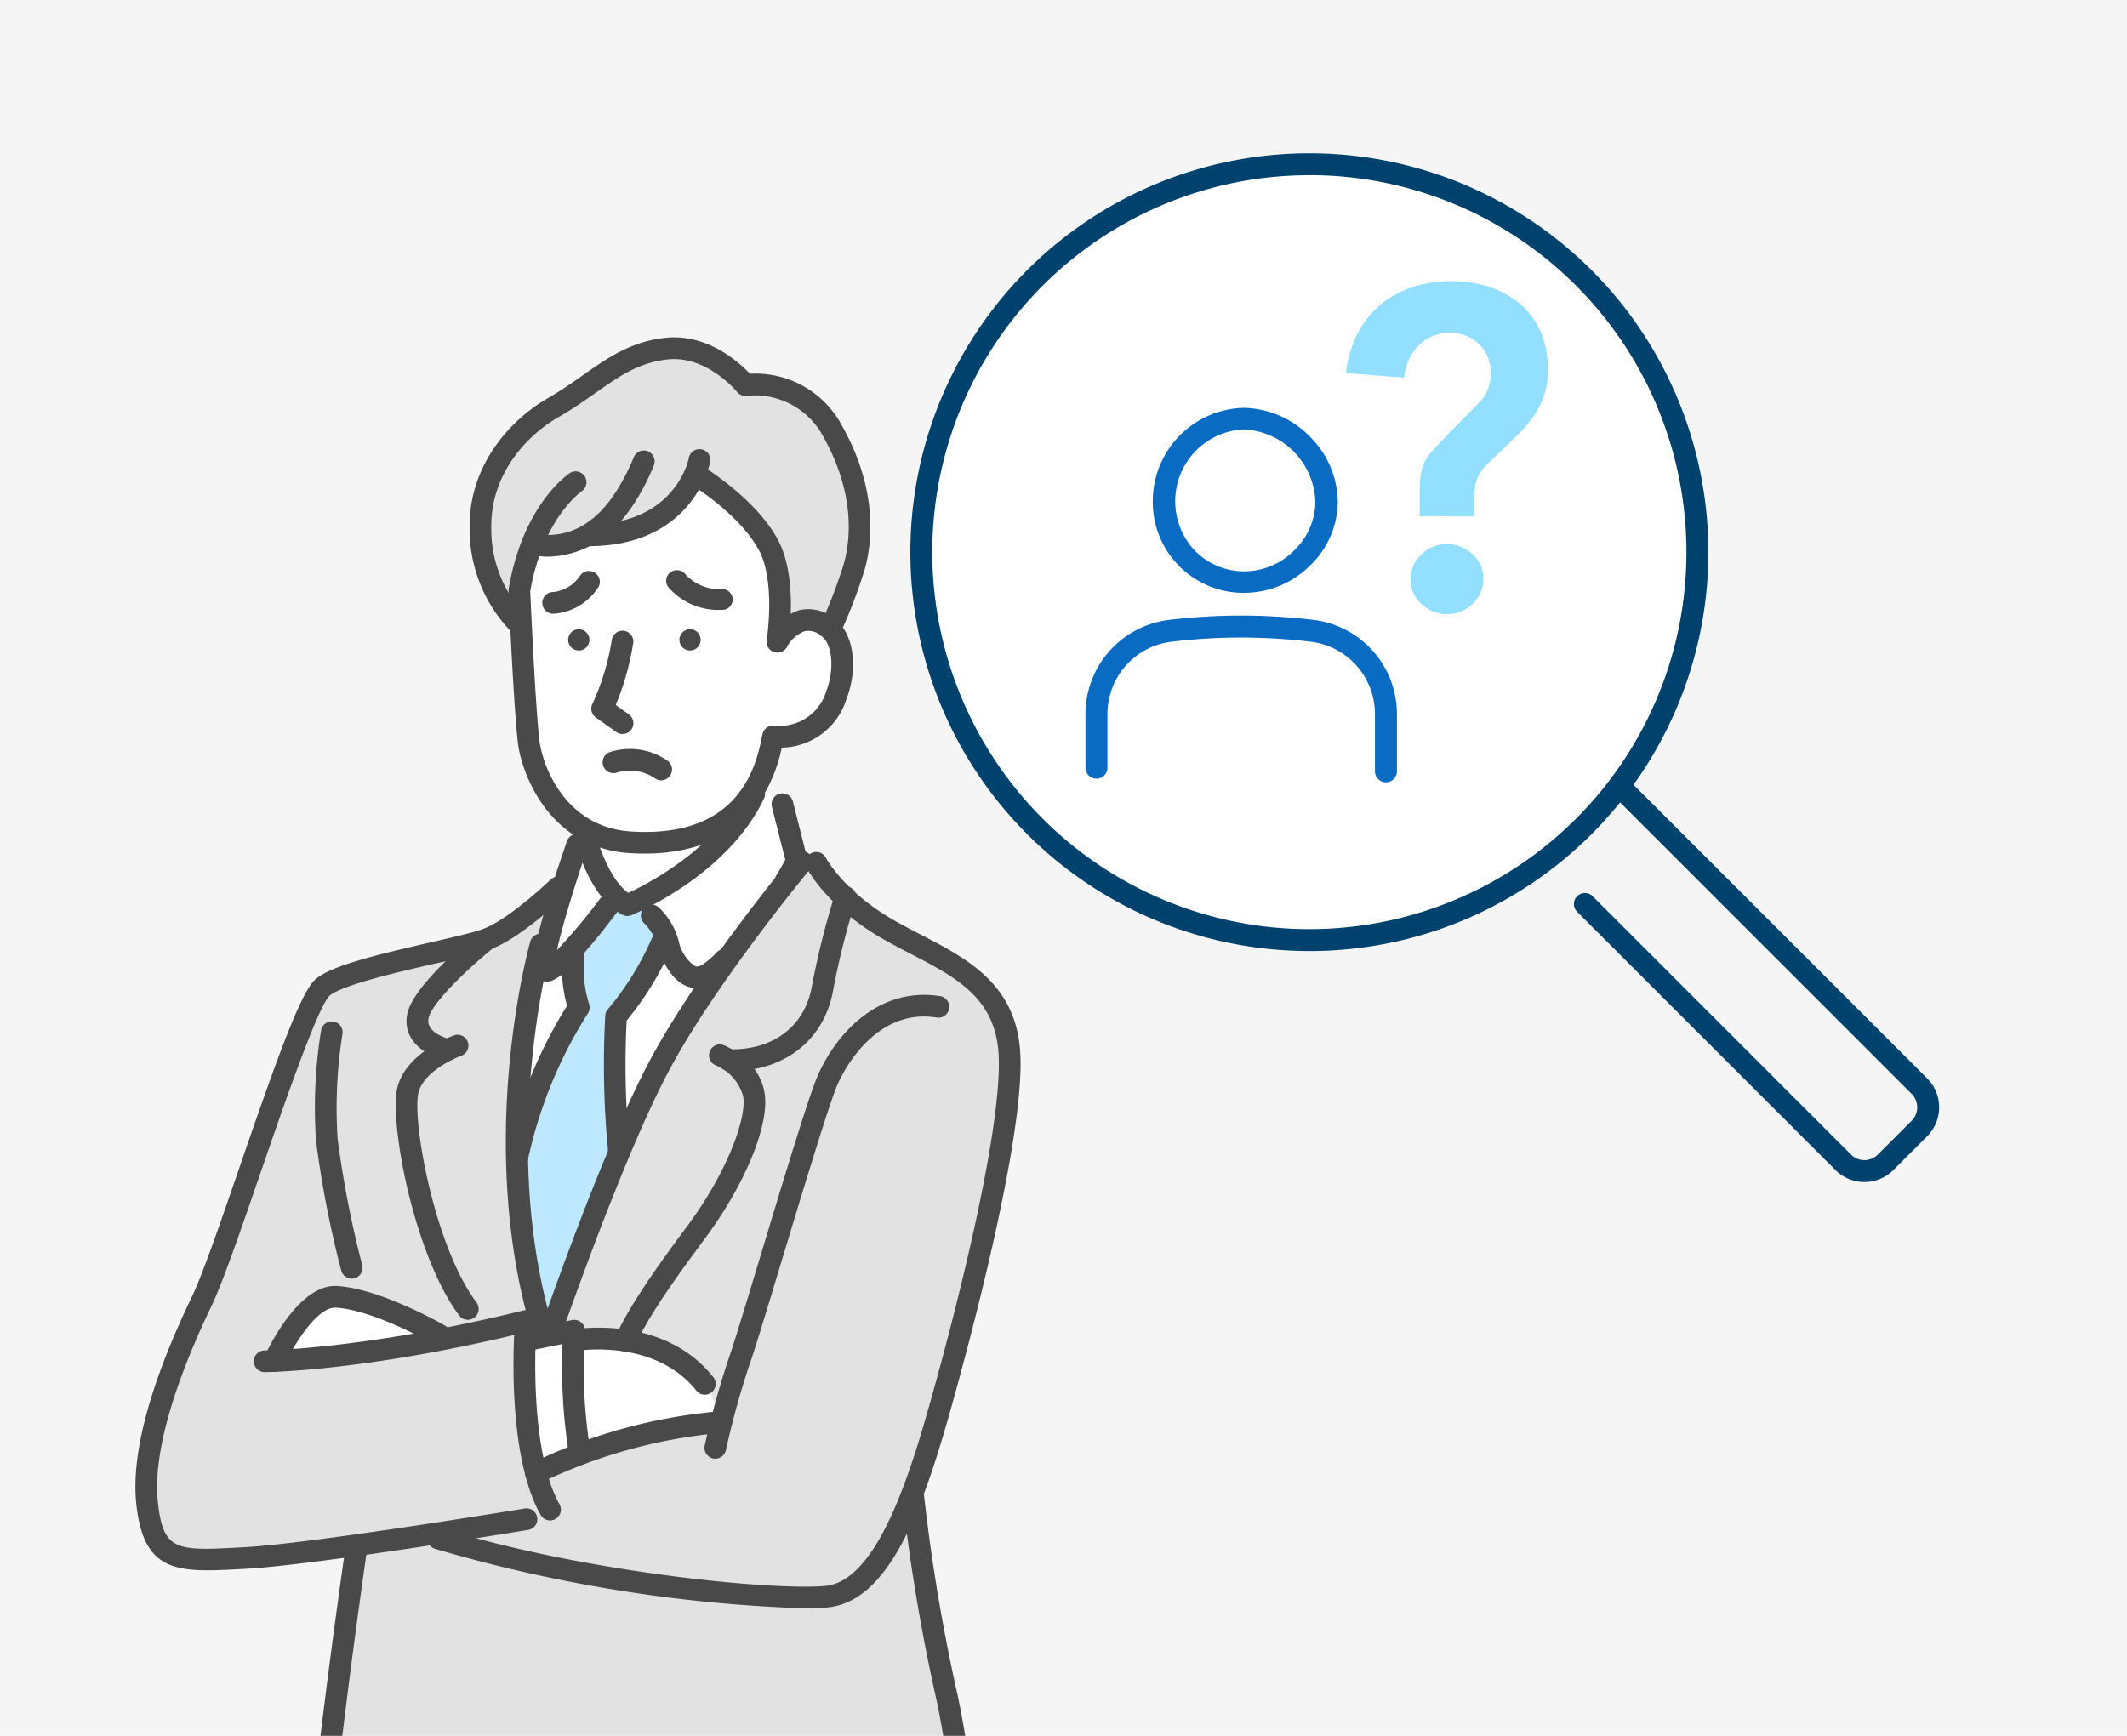<svg xmlns="http://www.w3.org/2000/svg" xmlns:xlink="http://www.w3.org/1999/xlink" width="196" height="160" viewBox="0 0 196 160">
  <defs>
    <clipPath id="clip-path">
      <path id="パス_16671" data-name="パス 16671" d="M0,0H196V160H0Z" transform="translate(228 210)" fill="#f5f5f5"/>
    </clipPath>
  </defs>
  <g id="_01" data-name="01" transform="translate(-228 -210)">
    <path id="パス_13041" data-name="パス 13041" d="M0,0H196V160H0Z" transform="translate(228 210)" fill="#f5f5f5"/>
    <circle id="楕円形_456" data-name="楕円形 456" cx="36" cy="36" r="36" transform="translate(313 225)" fill="#fff"/>
    <g id="グループ_9084" data-name="グループ 9084" transform="translate(-1500.668 -1582.439)">
      <g id="グループ_9022" data-name="グループ 9022" transform="translate(1812.531 1806.562)">
        <path id="パス_12783" data-name="パス 12783" d="M1849.3,1880.1a36.767,36.767,0,1,1,26.01-10.756A36.671,36.671,0,0,1,1849.3,1880.1Zm0-71.513a34.746,34.746,0,1,0,24.581,10.165A34.654,34.654,0,0,0,1849.3,1808.582Z" transform="translate(-1812.531 -1806.561)" fill="#00426e"/>
        <path id="パス_12784" data-name="パス 12784" d="M2096.552,2085.193a3.743,3.743,0,0,1-2.664-1.1l-23.81-23.809a1.011,1.011,0,0,1,1.43-1.43l23.809,23.809a1.745,1.745,0,0,0,2.469,0l3.121-3.121a1.747,1.747,0,0,0,0-2.469l-27.639-27.639a1.011,1.011,0,0,1,1.43-1.43l27.639,27.64a3.772,3.772,0,0,1,0,5.328l-3.122,3.122A3.743,3.743,0,0,1,2096.552,2085.193Z" transform="translate(-2008.611 -1990.364)" fill="#00426e"/>
      </g>
      <g id="グループ_9024" data-name="グループ 9024" transform="translate(1828.693 1830.036)">
        <g id="グループ_9023" data-name="グループ 9023" transform="translate(6.202 0)">
          <path id="パス_12785" data-name="パス 12785" d="M1915.062,1922.332a8.372,8.372,0,0,1-8.48-8.5,8.6,8.6,0,0,1,8.3-8.554h.063a8.722,8.722,0,0,1,6.108,2.647,8.631,8.631,0,0,1,2.58,6.049,8.247,8.247,0,0,1-2.543,5.823,8.579,8.579,0,0,1-5.993,2.53Zm-.171-15.065a6.63,6.63,0,0,0-4.374,11.232,6.348,6.348,0,0,0,4.545,1.849h.028a6.487,6.487,0,0,0,4.519-1.93,6.313,6.313,0,0,0,1.957-4.451h0a6.913,6.913,0,0,0-6.621-6.7Z" transform="translate(-1906.582 -1905.282)" fill="#096bc2"/>
        </g>
        <path id="パス_12786" data-name="パス 12786" d="M1908.188,2001.156a1.011,1.011,0,0,1-1.011-1.011v-5.251a6.726,6.726,0,0,0-5.888-6.693,55.75,55.75,0,0,0-6.566-.388,53.841,53.841,0,0,0-6.325.39,6.719,6.719,0,0,0-5.874,6.691v4.917a1.011,1.011,0,0,1-2.022,0v-4.917a8.742,8.742,0,0,1,7.653-8.7,55.841,55.841,0,0,1,6.564-.405,57.077,57.077,0,0,1,6.815.4,8.75,8.75,0,0,1,7.667,8.7v5.251A1.011,1.011,0,0,1,1908.188,2001.156Z" transform="translate(-1880.501 -1966.646)" fill="#096bc2"/>
      </g>
      <g id="グループ_9027" data-name="グループ 9027" transform="translate(1852.691 1818.351)">
        <g id="グループ_9026" data-name="グループ 9026">
          <g id="新規シンボル_1" data-name="新規シンボル 1">
            <g id="グループ_9025" data-name="グループ 9025">
              <path id="パス_12787" data-name="パス 12787" d="M1988.216,1877.823v-2.307a10.056,10.056,0,0,1,.1-1.573,3.845,3.845,0,0,1,.378-1.174,4.731,4.731,0,0,1,.713-1.006q.441-.482,1.07-1.154l3.229-3.271a3.689,3.689,0,0,0,1.048-2.726,3.528,3.528,0,0,0-1.07-2.663,3.746,3.746,0,0,0-2.705-1.028,3.811,3.811,0,0,0-2.893,1.2,4.787,4.787,0,0,0-1.3,2.915l-5.368-.419a10.838,10.838,0,0,1,1.049-3.585,8.5,8.5,0,0,1,2.076-2.664,8.9,8.9,0,0,1,2.957-1.656,11.474,11.474,0,0,1,3.69-.566,10.9,10.9,0,0,1,3.5.545,8.373,8.373,0,0,1,2.81,1.573,7.06,7.06,0,0,1,1.866,2.558,8.657,8.657,0,0,1,.671,3.5,7.165,7.165,0,0,1-.377,2.433,7.9,7.9,0,0,1-1.007,1.93,12.451,12.451,0,0,1-1.447,1.677q-.818.8-1.74,1.678-.588.546-1.007.964a4.777,4.777,0,0,0-.692.86,3.2,3.2,0,0,0-.4,1.007,6.366,6.366,0,0,0-.126,1.363v1.594Zm-.839,5.83a3.115,3.115,0,0,1,.986-2.307,3.267,3.267,0,0,1,2.37-.964,3.369,3.369,0,0,1,2.349.922,2.955,2.955,0,0,1,1.007,2.265,3.114,3.114,0,0,1-.986,2.307,3.264,3.264,0,0,1-2.369.964,3.313,3.313,0,0,1-1.279-.251,3.649,3.649,0,0,1-1.069-.671,3.1,3.1,0,0,1-.734-1.007A2.944,2.944,0,0,1,1987.377,1883.653Z" transform="translate(-1981.422 -1856.141)" fill="#93dfff"/>
            </g>
          </g>
        </g>
      </g>
    </g>
    <g id="マスクグループ_42" data-name="マスクグループ 42" clip-path="url(#clip-path)">
      <g id="グループ_11416" data-name="グループ 11416" transform="translate(195 104)">
        <path id="パス_16630" data-name="パス 16630" d="M1519.941,853.016a31.221,31.221,0,0,1,1.248-6.145,9.193,9.193,0,0,0,5.731-.994s5.1,1.555,9.167-5.157c0,0,4.186,2.078,6.286,5.249s1.414,9.842,1.414,9.842,1.663-3.069,4.828-.732.853,10.176-5.222,9.909a20.409,20.409,0,0,1-1.41,4.226l2.192,1.993,1.342,5.311s-7.082,8.583-9.43,13.377-6.391,11.96-6.391,11.96l-1.009-10.521,4.8-7.156-2.727-4.244-2.07-.24-3.745,4.932.362,5.76a47.527,47.527,0,0,0-5.363,12.288s.056-12.111,1.894-17.167,3.308-10.284,3.308-10.284l1.423-1.338a10.932,10.932,0,0,1-4.907-5.244C1520.171,865.018,1519.941,853.016,1519.941,853.016Z" transform="translate(-1439.064 -690.916)" fill="#fff"/>
        <path id="パス_16631" data-name="パス 16631" d="M1132.043,2144.043s2.647-5.1,5.347-5.941,10.02,3.846,10.02,3.846Z" transform="translate(-1073.898 -1912.174)" fill="#fff"/>
        <path id="パス_16632" data-name="パス 16632" d="M1522.563,2203.22s-.731,7.6,1.238,11.9c0,0,9.169-4.306,16.988-4.587l1.063-3.663S1533.42,2200.407,1522.563,2203.22Z" transform="translate(-1441.408 -1972.904)" fill="#fff"/>
        <path id="パス_16633" data-name="パス 16633" d="M1478.025,652.6s-1.823,5.818-9.529,5.4c0,0-1.813,1.445-5.317.735l-1.46,6.421s-3.654-2.228-3.443-8.172,3.812-8.364,6.395-10.31,7.117-5.7,11.536-5.66a7.939,7.939,0,0,1,6.488,3.394,7.675,7.675,0,0,1,7.348,3.192c2.84,4.036,3.731,7.824,3.36,10.907s-3.046,8.617-3.046,8.617-1.554-2.641-4.659.518c0,0,.684-5.05-.839-8.727S1478.025,652.6,1478.025,652.6Z" transform="translate(-1381.004 -502.91)" fill="#e2e2e2"/>
        <path id="パス_16634" data-name="パス 16634" d="M1520.785,1502.5l4.128-5.51,1.171,1.17,1.233-.664a14.853,14.853,0,0,1,2.376,3.784,23.529,23.529,0,0,1-4.946,7.187l.492,11.835-6.563,16.691s-2.883-10.038-2.766-17.438l5.794-11.979Z" transform="translate(-1435.266 -1308.723)" fill="#bde8ff"/>
        <path id="パス_16635" data-name="パス 16635" d="M1009.755,1461.988c-4.021-4.517-13.322-6.646-15.86-12.221l-1.783.618s-8,9.086-11.548,16.127-11.461,26.026-11.461,26.026-2.924-6.7-2.766-17.438,2.488-17.131,2.488-17.131l1.589-5.326s-5.608,3.974-8.313,4.628-12.069,2.93-13.672,4.012-6.753,17.346-8.628,22.4-6.515,15.138-7.383,20.622.2,8.859,2.862,9.718,16.349-1.335,16.349-1.335-4.071,27.648-4.537,38.633a145.96,145.96,0,0,0,19.229,1.783l3.32-12.155,4.1,12.091a99.391,99.391,0,0,0,35-3.856s-.878-9.385-1.895-17.5-3.471-18.53-4.041-23.856a227.024,227.024,0,0,0,6.395-23.057C1011.089,1475.122,1013.775,1466.505,1009.755,1461.988Zm-65.623,33.622s2.3-5.691,4.992-5.9,10.576,3.968,10.576,3.968A85.607,85.607,0,0,1,944.132,1495.61Zm23.977,10.542a35.236,35.236,0,0,1-.958-12.109l4.393-1.1.266.74s5.969-.367,9.159,1.33,4.161,6.513,4.161,6.513C977.006,1502.246,968.109,1506.152,968.109,1506.152Z" transform="translate(-885.693 -1264.273)" fill="#e2e2e2"/>
        <path id="パス_16636" data-name="パス 16636" d="M1516.1,1519.526s.357,11.983,2.768,17.45l6.565-16.679v-12.186l4.44-6.836-2.375-3.784-1.678.664-.725-1.17-4,6.207.793,4.379A128.6,128.6,0,0,0,1516.1,1519.526Z" transform="translate(-1435.453 -1308.723)" fill="#bde8ff"/>
        <path id="パス_16637" data-name="パス 16637" d="M1598.363,1083.858a.979.979,0,1,1-1.061-.889A.98.98,0,0,1,1598.363,1083.858Z" transform="translate(-1511.051 -918.965)" fill="#494949"/>
        <path id="パス_16638" data-name="パス 16638" d="M1773.3,1083.858a.979.979,0,1,1-1.061-.889A.98.98,0,0,1,1773.3,1083.858Z" transform="translate(-1675.738 -918.965)" fill="#494949"/>
        <path id="パス_16639" data-name="パス 16639" d="M1755.617,993.63h-.016a6.064,6.064,0,0,1-4.916-2.1.971.971,0,0,1,.225-1.37,1,1,0,0,1,1.387.227,4.264,4.264,0,0,0,3.335,1.34.955.955,0,1,1-.015,1.908Z" transform="translate(-1656.109 -831.42)" fill="#494949"/>
        <path id="パス_16640" data-name="パス 16640" d="M1635.619,1094a.992.992,0,0,1-.577-.184l-1.887-1.337a1,1,0,0,1-.32-1.252,22.415,22.415,0,0,0,1.794-5.936,1,1,0,0,1,1.979.268,24.718,24.718,0,0,1-1.624,5.77l1.212.859a1,1,0,0,1-.578,1.813Z" transform="translate(-1545.248 -920.344)" fill="#494949"/>
        <path id="パス_16641" data-name="パス 16641" d="M1655.2,1274.132a.994.994,0,0,1-.615-.213,4.115,4.115,0,0,0-3.515-.488,1,1,0,0,1-.657-1.885,6.072,6.072,0,0,1,5.4.8,1,1,0,0,1-.616,1.785Z" transform="translate(-1561.268 -1096.205)" fill="#494949"/>
        <path id="パス_16642" data-name="パス 16642" d="M1904.31,1064.083a7.014,7.014,0,0,1-.808-.047,1,1,0,1,1,.23-1.984,4.462,4.462,0,0,0,4.712-3.141c.791-2.037.585-4.388-.449-5.135a1.851,1.851,0,0,0-1.521-.431,3.185,3.185,0,0,0-1.639,1.44,1,1,0,0,1-1.767-.929,5.027,5.027,0,0,1,2.95-2.455,3.775,3.775,0,0,1,3.146.755c1.8,1.3,2.292,4.514,1.142,7.476A6.363,6.363,0,0,1,1904.31,1064.083Z" transform="translate(-1799.316 -889.17)" fill="#494949"/>
        <path id="パス_16643" data-name="パス 16643" d="M1612.684,809.579a1,1,0,0,1,0-2c7.992,0,9.2-6.008,9.214-6.069a1,1,0,1,1,1.963.365C1623.847,801.955,1622.317,809.579,1612.684,809.579Z" transform="translate(-1525.434 -653.238)" fill="#494949"/>
        <path id="パス_16644" data-name="パス 16644" d="M1515.211,869.476q-.683,0-1.4-.046c-7.525-.483-9.978-7.5-10.288-10.167-.405-3.475-.842-13.559-.86-13.986a1.009,1.009,0,0,1,.013-.21c1.321-7.786,5.491-10.572,5.668-10.687a1,1,0,0,1,1.092,1.672c-.055.037-3.595,2.484-4.774,9.246.049,1.109.469,10.518.844,13.735.257,2.2,2.272,8.01,8.433,8.405,6.906.443,10.965-2.492,12.064-8.723a1,1,0,0,1,1.966.347C1526.781,865.817,1522.271,869.476,1515.211,869.476Z" transform="translate(-1422.801 -684.797)" fill="#494949"/>
        <path id="パス_16645" data-name="パス 16645" d="M1556.738,994.361a1,1,0,1,1,0-2,3.348,3.348,0,0,0,2.492-1.53,1,1,0,0,1,1.7,1.041A5.318,5.318,0,0,1,1556.738,994.361Z" transform="translate(-1472.766 -831.789)" fill="#494949"/>
        <path id="パス_16646" data-name="パス 16646" d="M1787.007,839.219a1,1,0,0,1-.987-1.159c.009-.053.851-5.372-.723-8.292-1.829-3.394-6.37-6.122-6.416-6.149a1,1,0,0,1,1.019-1.717c.206.122,5.059,3.033,7.154,6.919,1.9,3.521.976,9.317.936,9.562A1,1,0,0,1,1787.007,839.219Z" transform="translate(-1682.371 -673.068)" fill="#494949"/>
        <path id="パス_16647" data-name="パス 16647" d="M1474.615,651.852a1,1,0,0,1-.9-1.42,47.05,47.05,0,0,0,2.133-5.538c.6-2.085,1.163-6.395-1.891-11.83a7.132,7.132,0,0,0-7-3.729,1,1,0,0,1-.934-.362c-.026-.032-2.793-3.4-6.416-2.986-2.657.3-4.389,1.517-6.583,3.058-1.048.736-2.131,1.5-3.442,2.251-3.018,1.737-6.232,5.3-6.2,10.1a11.574,11.574,0,0,0,3.257,8.287,1,1,0,0,1-1.326,1.493,13.576,13.576,0,0,1-3.928-9.768c-.037-5.658,3.7-9.83,7.2-11.848,1.233-.709,2.278-1.444,3.29-2.155,2.234-1.569,4.343-3.051,7.507-3.409,3.888-.438,6.831,2.244,7.832,3.307a9.028,9.028,0,0,1,8.48,4.777c3.411,6.07,2.76,10.978,2.068,13.364a48.178,48.178,0,0,1-2.24,5.824A1,1,0,0,1,1474.615,651.852Z" transform="translate(-1365.111 -486.854)" fill="#494949"/>
        <path id="パス_16648" data-name="パス 16648" d="M1607.325,1338.194a1,1,0,0,1-.46-.112c-3.22-1.672-4.5-7.194-4.637-7.818a1,1,0,0,1,1.951-.424c.295,1.349,1.418,4.912,3.221,6.23,1.748-.813,8.074-4.057,10.675-9.5a1,1,0,1,1,1.8.861c-3.354,7.013-11.815,10.538-12.174,10.685A1,1,0,0,1,1607.325,1338.194Z" transform="translate(-1516.508 -1147.764)" fill="#494949"/>
        <path id="パス_16649" data-name="パス 16649" d="M1543.037,1419.348a1.209,1.209,0,0,1-.853-.34c-.462-.448-1.237-1.2,2.68-12.551a1,1,0,1,1,1.888.651c-1.154,3.347-2.328,7.214-2.787,9.337a54.827,54.827,0,0,0,3.975-4.747,1,1,0,0,1,1.6,1.2c-3.155,4.192-5.306,6.36-6.392,6.445C1543.107,1419.347,1543.072,1419.348,1543.037,1419.348Z" transform="translate(-1459.639 -1222.867)" fill="#494949"/>
        <path id="パス_16650" data-name="パス 16650" d="M1129.374,2173.431a1,1,0,0,1-.872-.512c-2.674-4.789-2.587-13.265-2.435-16.582-13.957,3.315-22.611,3.422-22.983,3.425a1,1,0,0,1-.016-2c.092,0,9.362-.12,23.839-3.685a1,1,0,0,1,1.234,1.052c-.01.114-.9,11.429,2.105,16.815a1,1,0,0,1-.871,1.485Z" transform="translate(-1045.688 -1927.285)" fill="#494949"/>
        <path id="パス_16651" data-name="パス 16651" d="M1529.691,2320.431a1,1,0,0,1-.473-1.878,49.066,49.066,0,0,1,16.9-4.77,1,1,0,0,1,.2,1.987,48,48,0,0,0-16.155,4.542A.992.992,0,0,1,1529.691,2320.431Z" transform="translate(-1447.301 -2077.652)" fill="#494949"/>
        <path id="パス_16652" data-name="パス 16652" d="M1811.72,1700.735a1.016,1.016,0,0,1-.217-.024,1,1,0,0,1-.759-1.191,79.075,79.075,0,0,1,2.192-7.975c.416-1.127,1.679-5.3,3.016-9.728,2.041-6.75,4.354-14.4,5.167-16.3,1.691-3.96,5.652-8.282,11.253-7.426a1,1,0,1,1-.3,1.974c-5.886-.9-8.8,5.5-9.115,6.237-.77,1.8-3.166,9.728-5.092,16.1-1.4,4.646-2.618,8.658-3.055,9.841a78.7,78.7,0,0,0-2.116,7.715A1,1,0,0,1,1811.72,1700.735Z" transform="translate(-1712.805 -1460.283)" fill="#494949"/>
        <path id="パス_16653" data-name="パス 16653" d="M1518.78,2182.632a1,1,0,0,1-.984-.839,51.256,51.256,0,0,1-.621-10.3l-3.178.636a1,1,0,0,1-.392-1.958l4.458-.892a1,1,0,0,1,1.189,1.081,47.505,47.505,0,0,0,.516,11.113,1,1,0,0,1-.825,1.146A1.011,1.011,0,0,1,1518.78,2182.632Z" transform="translate(-1432.344 -1941.604)" fill="#494949"/>
        <path id="パス_16654" data-name="パス 16654" d="M1600.874,2187.713a1,1,0,0,1-.783-.377c-3.875-4.878-11.069-3.663-11.141-3.65a1,1,0,0,1-.354-1.965c.342-.062,8.432-1.451,13.059,4.373a1,1,0,0,1-.781,1.62Z" transform="translate(-1502.924 -1953.156)" fill="#494949"/>
        <path id="パス_16655" data-name="パス 16655" d="M1551.832,1478.234a1,1,0,0,1-.944-1.323c.238-.693,5.873-17.068,10.319-25.265s12.688-18.139,13.036-18.558a1,1,0,1,1,1.535,1.277c-.084.1-8.458,10.2-12.816,18.233-4.366,8.05-10.127,24.792-10.185,24.961A1,1,0,0,1,1551.832,1478.234Z" transform="translate(-1468.146 -1248.232)" fill="#494949"/>
        <path id="パス_16656" data-name="パス 16656" d="M1917.258,1349.273a1,1,0,0,1-.85-1.521c.308-.5.575-.968.8-1.392l-1.246-4.93a1,1,0,0,1,1.936-.489l1.337,5.293a1,1,0,0,1-.072.685c-.276.562-.629,1.194-1.05,1.878A1,1,0,0,1,1917.258,1349.273Z" transform="translate(-1811.846 -1161.113)" fill="#494949"/>
        <path id="パス_16657" data-name="パス 16657" d="M1715.864,1523.807a2.544,2.544,0,0,1-.839-.142c-1.569-.546-2.4-2.514-2.756-3.638a4.976,4.976,0,0,0-1.225-2.155,1,1,0,0,1-.117-1.4.992.992,0,0,1,1.391-.135,6.645,6.645,0,0,1,1.856,3.091,3.773,3.773,0,0,0,1.508,2.354c.089.031.323.113.793-.206a8.992,8.992,0,0,0,1.271-1.125,1,1,0,0,1,1.423,1.4,11.124,11.124,0,0,1-1.575,1.377A3.058,3.058,0,0,1,1715.864,1523.807Z" transform="translate(-1618.641 -1326.727)" fill="#494949"/>
        <path id="パス_16658" data-name="パス 16658" d="M1501.851,1598.865a1,1,0,0,1-.954-.7c-5.48-17.683-.518-35.9-.3-36.668a1,1,0,0,1,1.923.536c-.051.183-5.014,18.433.288,35.541a1,1,0,0,1-.954,1.294Z" transform="translate(-1418.719 -1368.766)" fill="#494949"/>
        <path id="パス_16659" data-name="パス 16659" d="M1410.6,1502.474a136.757,136.757,0,0,1-34.013-5.469,1,1,0,1,1,.594-1.906c13,4.048,30.516,5.763,35.342,5.308,4.394-.413,7.323-8.765,9.385-15.995,3.372-11.829,6.87-26.68,6.575-32.886-.252-5.3-3.9-7.191-8.115-9.381-.831-.431-1.69-.877-2.526-1.354-5.217-2.979-7.01-6.473-7.083-6.621a1,1,0,0,1,1.784-.9h0c.016.031,1.638,3.128,6.29,5.784.8.458,1.642.894,2.456,1.316,4.367,2.266,8.883,4.61,9.19,11.058.4,8.322-5.469,29.39-6.649,33.528-2.494,8.747-5.567,16.913-11.118,17.435C1412.155,1502.447,1411.443,1502.474,1410.6,1502.474Z" transform="translate(-1303.455 -1248.23)" fill="#494949"/>
        <path id="パス_16660" data-name="パス 16660" d="M922.546,1535.375c-3.864,0-6.046-.929-6.587-6.158-.474-4.573,1.257-11,5.143-19.089.964-2.007,2.622-6.819,4.378-11.914,3.45-10.013,5.644-16.176,7.018-17.333,1.441-1.214,5.284-2.165,10.555-3.376,2.061-.473,4.008-.921,4.892-1.252,2.034-.763,5.186-3.56,6.229-4.573a1,1,0,0,1,1.392,1.432c-.165.161-4.083,3.946-6.92,5.01a52.2,52.2,0,0,1-5.146,1.329c-3.4.781-8.532,1.961-9.716,2.958-1.071.942-4.288,10.278-6.416,16.456-1.775,5.151-3.452,10.016-4.466,12.128-3.672,7.647-5.386,13.878-4.957,18.02.48,4.637,1.721,4.571,7.683,4.249l.327-.018c6.115-.328,25.548-3.522,25.743-3.554a1,1,0,1,1,.325,1.97c-.8.132-19.738,3.244-25.961,3.578l-.326.017C924.569,1535.317,923.505,1535.375,922.546,1535.375Z" transform="translate(-870.404 -1284.635)" fill="#494949"/>
        <path id="パス_16661" data-name="パス 16661" d="M1537.733,810.547a4.678,4.678,0,0,1-.89-.071,1,1,0,0,1,.407-1.955,6.164,6.164,0,0,0,4.3-1.276c2.491-1.709,4.078-5.861,4.094-5.9a1,1,0,0,1,1.868.7c-.073.194-1.83,4.784-4.833,6.845A8.77,8.77,0,0,1,1537.733,810.547Z" transform="translate(-1454.227 -653.236)" fill="#494949"/>
        <path id="パス_16662" data-name="パス 16662" d="M1205.382,2470.912c-4.166,0-6.976-.215-7.279-.24a1,1,0,0,1-.865-.674l-3.25-9.571-2.258,9.545a1.009,1.009,0,0,1-.988.768,174.207,174.207,0,0,1-19.364-1.794,1,1,0,0,1-.845-1.06c1.214-16.449,4.413-38.187,4.446-38.405a1,1,0,1,1,1.975.292c-.031.213-3.1,21.079-4.359,37.333a171.363,171.363,0,0,0,17.377,1.621l2.872-12.141a1,1,0,0,1,1.917-.091l4.152,12.231c3.5.209,20.37.927,33.215-3.585-.24-3.068-1.222-14.788-2.738-21.705a171.479,171.479,0,0,1-3.139-18.879,1,1,0,0,1,1.989-.181,169.406,169.406,0,0,0,3.1,18.633c1.778,8.112,2.794,22.149,2.836,22.743a1,1,0,0,1-.649,1.007C1224.1,2470.252,1212.669,2470.912,1205.382,2470.912Z" transform="translate(-1110.131 -2180.912)" fill="#494949"/>
        <path id="パス_16663" data-name="パス 16663" d="M1118.283,2123.866a1,1,0,0,1-.908-1.411c.312-.688,3.154-6.717,6.693-6.5,4.051.249,9.788,3.558,10.031,3.7a1,1,0,0,1-1,1.727c-.055-.032-5.572-3.212-9.15-3.433-1.721-.1-3.943,3.546-4.753,5.331A1,1,0,0,1,1118.283,2123.866Z" transform="translate(-1060.004 -1891.418)" fill="#494949"/>
        <path id="パス_16664" data-name="パス 16664" d="M1201.139,1722.709a1,1,0,0,1-.965-.747,95.3,95.3,0,0,1-2.324-11.97,44.885,44.885,0,0,1,.474-10.217,1,1,0,0,1,1.968.337,43.681,43.681,0,0,0-.454,9.693,95.345,95.345,0,0,0,2.269,11.654,1,1,0,0,1-.715,1.218A1.011,1.011,0,0,1,1201.139,1722.709Z" transform="translate(-1135.729 -1498.85)" fill="#494949"/>
        <path id="パス_16665" data-name="パス 16665" d="M1833.531,1505.544c-.1,0-.195,0-.293,0a1,1,0,1,1,.047-2c4.055.094,6.975-2.136,7.614-5.823a74.571,74.571,0,0,1,2.108-8.43,1,1,0,1,1,1.9.6,73.985,73.985,0,0,0-2.044,8.167C1842.075,1502.633,1838.425,1505.544,1833.531,1505.544Z" transform="translate(-1733.084 -1300.824)" fill="#494949"/>
        <path id="パス_16666" data-name="パス 16666" d="M1670.7,1764.029a1,1,0,0,1-.912-1.4c1.24-2.8,3.9-6.537,6.589-10.154,3.666-4.929,5.5-9.95,5.156-11.958a4.331,4.331,0,0,0-2.557-2.877,1,1,0,0,1,.714-1.865c.134.051,3.275,1.278,3.811,4.4.5,2.9-1.774,8.446-5.522,13.486-2.621,3.523-5.205,7.146-6.366,9.77A1,1,0,0,1,1670.7,1764.029Z" transform="translate(-1580.051 -1533.457)" fill="#494949"/>
        <path id="パス_16667" data-name="パス 16667" d="M1332.007,1746.782a1,1,0,0,1-.8-.4c-4.192-5.614-6.522-18.043-5.653-21.147.88-3.141,5.057-4.624,5.234-4.686a1,1,0,0,1,.656,1.886c-.935.328-3.472,1.568-3.968,3.338-.662,2.364,1.394,14.143,5.33,19.414a1,1,0,0,1-.8,1.6Z" transform="translate(-1255.898 -1519.133)" fill="#494949"/>
        <path id="パス_16668" data-name="パス 16668" d="M1345.979,1565.374a1,1,0,0,1-.214-.023c-1.438-.315-4.028-1.608-3.534-4.241.489-2.609,5.706-6.895,6.747-7.727a1,1,0,0,1,1.248,1.559c-2.348,1.879-5.771,5.149-6.031,6.536s1.91,1.9,2,1.923a1,1,0,0,1-.217,1.973Z" transform="translate(-1271.709 -1361.609)" fill="#494949"/>
        <path id="パス_16669" data-name="パス 16669" d="M1499.926,1589.746a1.033,1.033,0,0,1-.178-.016,1,1,0,0,1-.806-1.16,42.538,42.538,0,0,1,5.589-13.933,13.078,13.078,0,0,1-.316-5.458,1,1,0,0,1,1.96.38,11.293,11.293,0,0,0,.394,4.933,1,1,0,0,1-.122.855,41.392,41.392,0,0,0-5.541,13.577A1,1,0,0,1,1499.926,1589.746Z" transform="translate(-1419.281 -1375.928)" fill="#494949"/>
        <path id="パス_16670" data-name="パス 16670" d="M1653.9,1581.744a1,1,0,0,1-.99-.876,83.423,83.423,0,0,1-.258-12.474,1,1,0,0,1,.239-.594,26.814,26.814,0,0,0,4-6.415,1,1,0,1,1,1.848.757,28.57,28.57,0,0,1-4.114,6.694,80.9,80.9,0,0,0,.262,11.785,1,1,0,0,1-.992,1.121Z" transform="translate(-1563.879 -1368.768)" fill="#494949"/>
      </g>
    </g>
  </g>
</svg>

